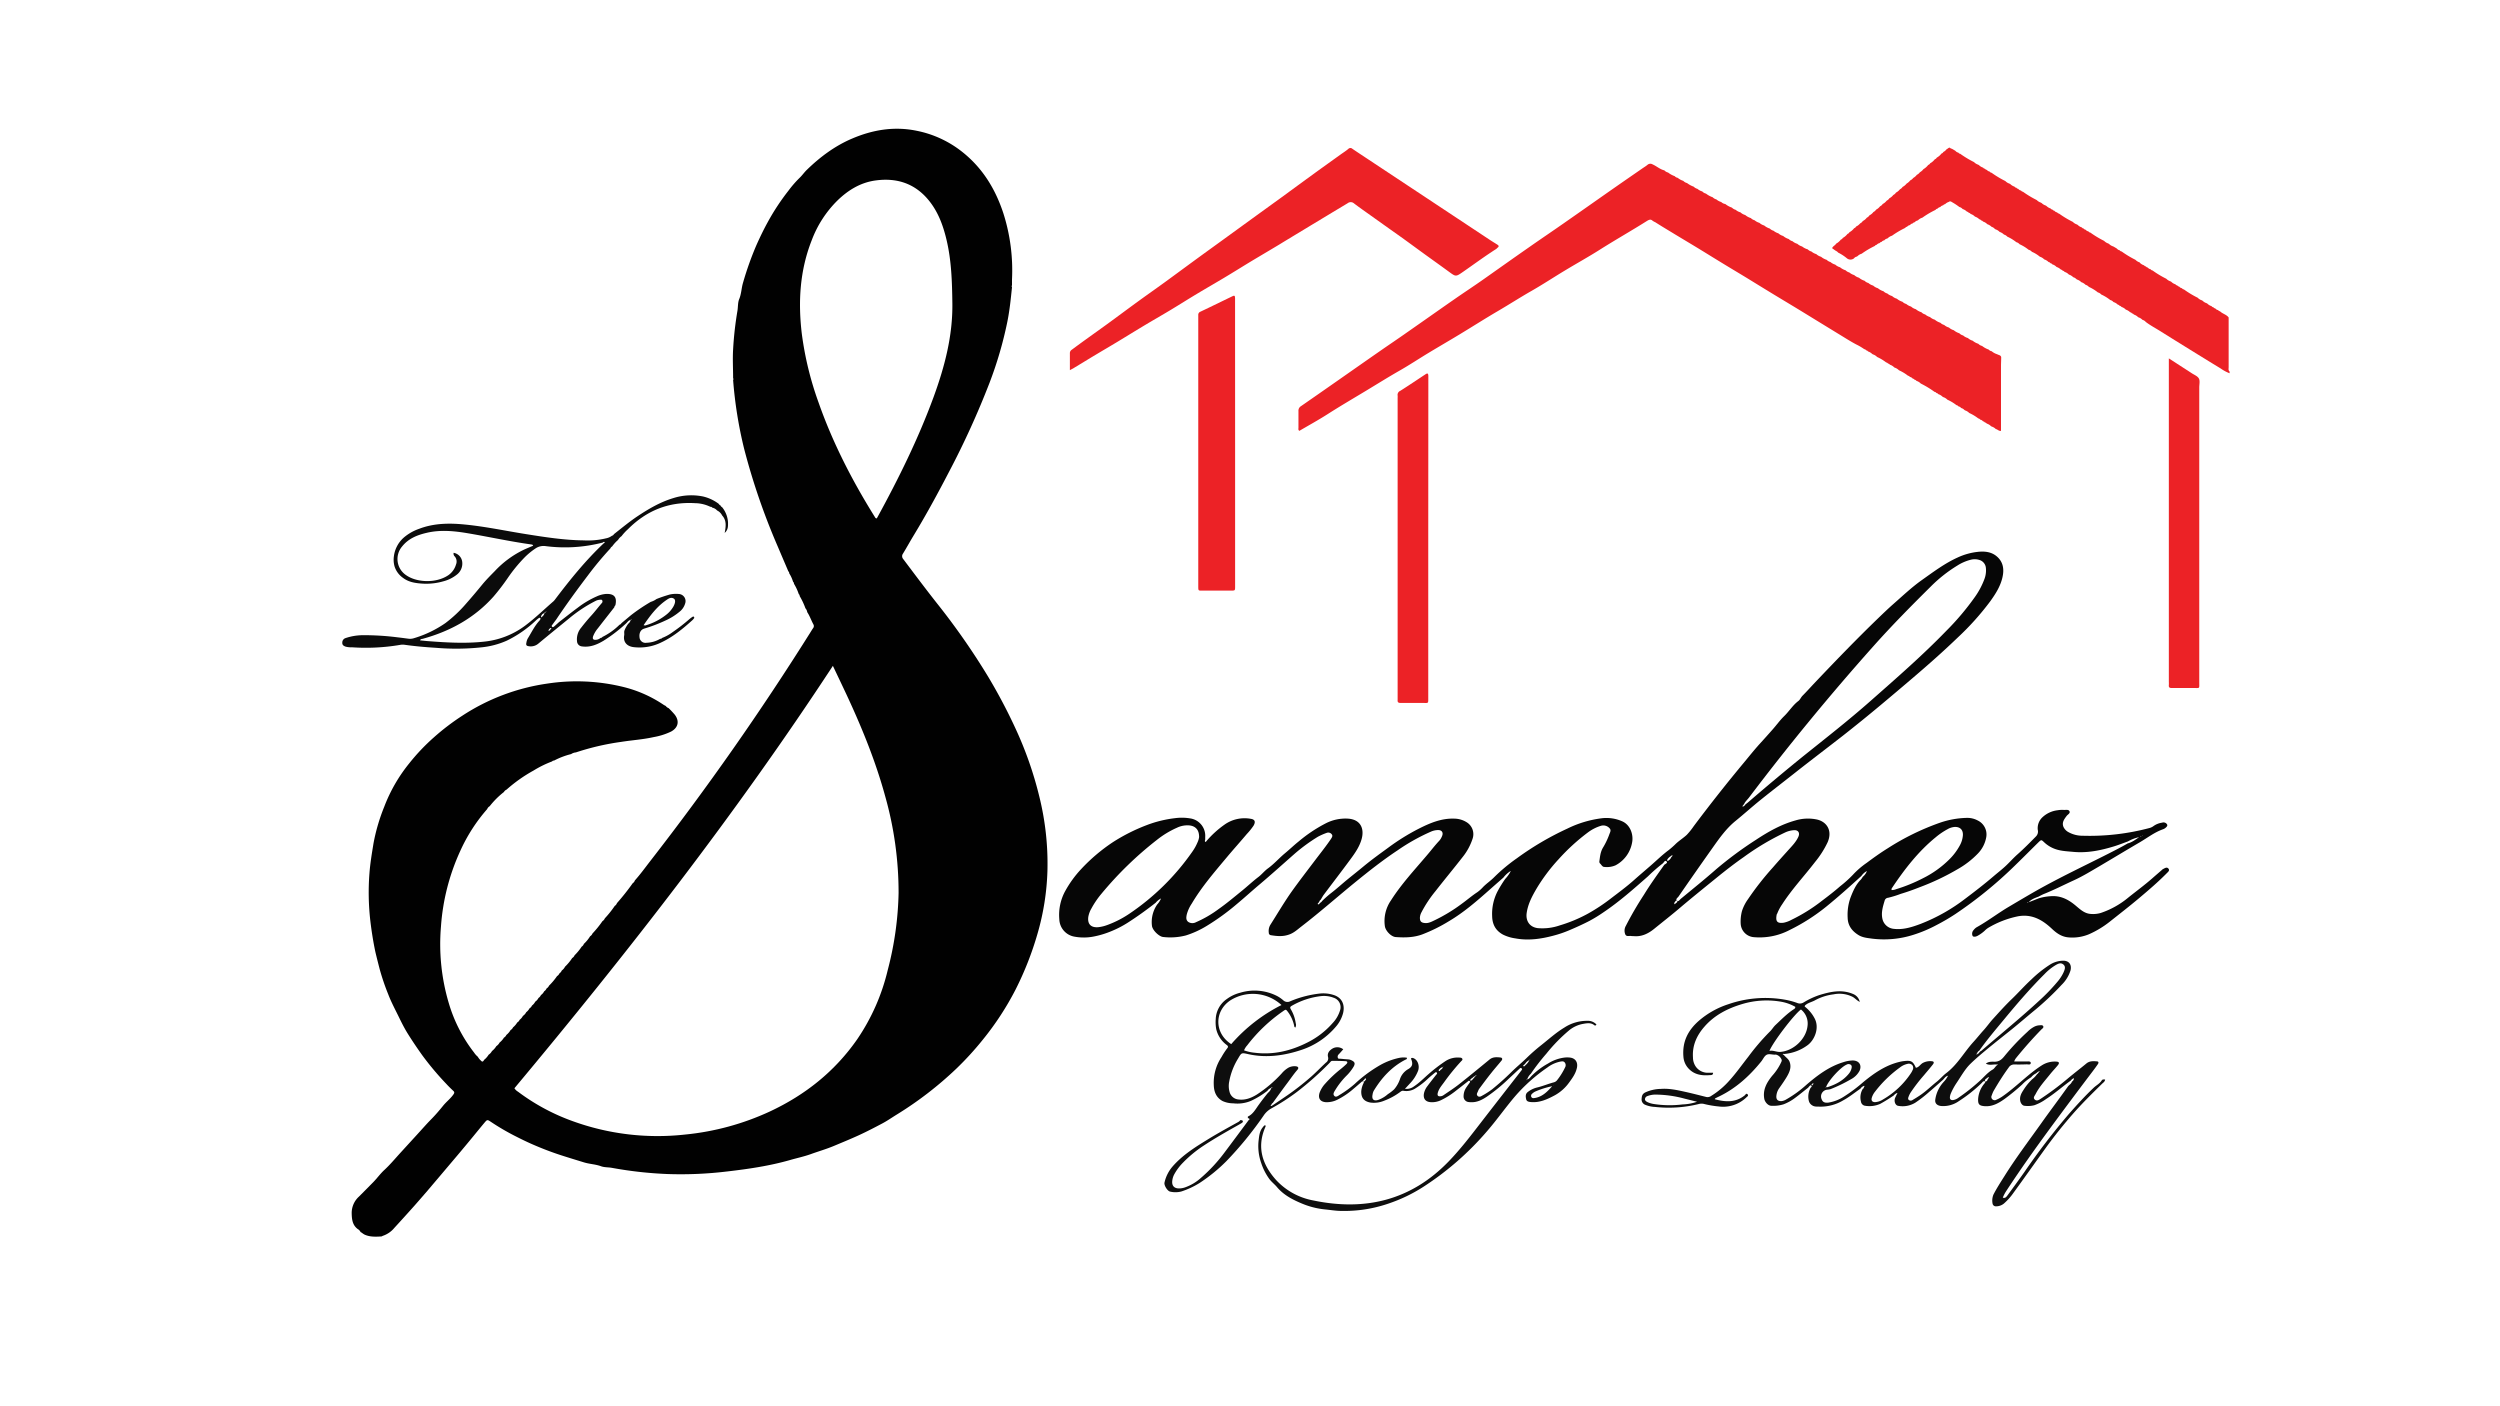 <svg id="Layer_1" data-name="Layer 1" xmlns="http://www.w3.org/2000/svg" viewBox="0 0 1152 648"><defs><style>.cls-1{fill:#010101;}.cls-2{fill:#060606;}.cls-3{fill:#0e0e0e;}.cls-4{fill:#0b0b0b;}.cls-5{fill:#ec2226;}</style></defs><title>Sanchez Logo</title><path class="cls-1" d="M224.49,372.83a77.8,77.8,0,0,0-12.44,19.37,100,100,0,0,0-8.86,34.87,95.24,95.24,0,0,0,3.67,35.37A68.58,68.58,0,0,0,218.44,485a9.07,9.07,0,0,0,1.72,1.94,7.52,7.52,0,0,0,1.49,1.83c.68.77,1.09.29,1.42-.38a9.1,9.1,0,0,0,2.09-2.37,4.71,4.71,0,0,0,1.54-1.69,8.46,8.46,0,0,0,2-2.25,4.63,4.63,0,0,0,1.52-1.68,8.3,8.3,0,0,0,2-2.26,2.6,2.6,0,0,0,1.11-1.23,8.1,8.1,0,0,0,1.95-2.26,2.67,2.67,0,0,0,1.12-1.23,8.58,8.58,0,0,0,1.94-2.26,2.62,2.62,0,0,0,1.11-1.24,5.25,5.25,0,0,0,1.52-1.79,4.64,4.64,0,0,0,1.52-1.71,5.43,5.43,0,0,0,1.53-1.8,2.65,2.65,0,0,0,1.11-1.25,5.25,5.25,0,0,0,1.51-1.8,4.45,4.45,0,0,0,1.49-1.7,3.12,3.12,0,0,0,1.14-1.35,4.5,4.5,0,0,0,1.47-1.71,3,3,0,0,0,1.14-1.36,2.65,2.65,0,0,0,1.11-1.25,29.51,29.51,0,0,0,3.7-4.41,2.7,2.7,0,0,0,1.1-1.26,3.09,3.09,0,0,0,1.09-1.34,4.57,4.57,0,0,0,1.48-1.73,22.22,22.22,0,0,0,3.31-4,2.56,2.56,0,0,0,1.09-1.25,24.19,24.19,0,0,0,3.28-4,2.35,2.35,0,0,0,1-1.26,16.54,16.54,0,0,0,2.89-3.52,2.57,2.57,0,0,0,1.08-1.27,46.7,46.7,0,0,0,4.61-5.7,2.65,2.65,0,0,0,1.08-1.28,47.63,47.63,0,0,0,4.58-5.74,2.39,2.39,0,0,0,1-1.26,110.51,110.51,0,0,0,7.27-9.18,2.52,2.52,0,0,0,1-1.3c2.47-2.76,4.65-5.76,6.91-8.69A1284.62,1284.62,0,0,0,373.37,291.5c.43-.67.83-1.37,1.28-2a1.57,1.57,0,0,0,.15-1.81c-1-1.84-1.66-3.86-2.83-5.62a3.3,3.3,0,0,0-.82-1.76,32.52,32.52,0,0,0-2.67-5.66,1,1,0,0,0-.41-.89,22.58,22.58,0,0,0-2.22-4.78,1,1,0,0,0-.4-.89,15.79,15.79,0,0,0-1.79-3.92,1,1,0,0,0-.39-.89c-1.59-3.73-3.19-7.46-4.77-11.19a306.27,306.27,0,0,1-15.63-45.41,194.8,194.8,0,0,1-5.05-31.56.75.75,0,0,0,0-.87c0-4.43-.27-8.86,0-13.3a158,158,0,0,1,2-17.76c.3-1.8.13-3.78.82-5.41,1-2.43,1-5,1.74-7.46a146,146,0,0,1,6.08-17.14c1.65-3.71,3.41-7.38,5.41-11a104.43,104.43,0,0,1,9.43-14.29,49.83,49.83,0,0,1,5.06-5.84c1.24-1.15,2.23-2.64,3.49-3.84,6.19-6,13-11.06,20.94-14.41,9.41-4,19.22-5.64,29.41-3.58a49.22,49.22,0,0,1,21.49,10c9.17,7.36,15,16.94,18.64,28a86.57,86.57,0,0,1,4,30.62c0,.87,0,1.74,0,2.62a.75.75,0,0,0,0,.87c-.55,5.35-1.08,10.7-2.16,16A178.86,178.86,0,0,1,456,176.34a388.76,388.76,0,0,1-18.59,40.89c-5.19,10-10.56,19.89-16.41,29.53-1.67,2.75-3.22,5.59-4.9,8.34a2,2,0,0,0,.12,2.53c5.16,6.86,10.3,13.74,15.62,20.48a323,323,0,0,1,23.57,33.83A252.3,252.3,0,0,1,468,335.81a169.6,169.6,0,0,1,10.84,30.93,128.4,128.4,0,0,1,3.83,34.09,115.85,115.85,0,0,1-4.56,29.33,146.84,146.84,0,0,1-10.08,25.72A132.44,132.44,0,0,1,453,478.94a140.44,140.44,0,0,1-12.31,13.49,164.61,164.61,0,0,1-27.4,21.12c-2.22,1.36-4.4,2.9-6.67,4.1-3.56,1.89-7.15,3.76-10.83,5.45s-7.61,3.3-11.43,4.9c-3.51,1.48-7.15,2.52-10.72,3.81-3.11,1.12-6.35,1.8-9.51,2.71-9.55,2.74-19.31,4.16-29.15,5.3A176.89,176.89,0,0,1,307.74,541,181.35,181.35,0,0,1,282,538.15c-1.66-.31-3.46-.17-5-.73-2.58-.95-5.33-1-7.92-1.8-3.66-1.13-7.33-2.23-11-3.43-4.34-1.42-8.59-3.07-12.77-4.9-2.8-1.22-5.52-2.57-8.23-3.95A109.74,109.74,0,0,1,226.28,517c-1.71-1.13-1.74-1.18-3.06.38-2.32,2.76-4.58,5.58-6.89,8.36q-4,4.85-8.09,9.65-5.67,6.72-11.36,13.41c-2,2.32-4,4.63-6,6.89q-4.57,5.12-9.21,10.17a11.6,11.6,0,0,1-5.24,3.6c-.24.07-.44.29-.75.3-2.64.15-5.27.27-7.76-.89a8.12,8.12,0,0,1-1.21-.83l-.55-.3a3.1,3.1,0,0,0-1.31-1.39c-2.49-1.86-2.73-4.54-2.79-7.31a10.19,10.19,0,0,1,3.34-7.64q3.3-3.3,6.58-6.64c1.76-1.8,3.25-3.9,5.11-5.62,2.55-2.35,4.77-5,7.1-7.57l8-8.75c2.09-2.27,4.12-4.61,6.28-6.83,2-2,3.93-4.24,5.74-6.49,1.45-1.79,3.32-3.2,4.67-5.09.53-.74.66-1.15-.05-1.79-1.07-1-2.11-2-3.09-3.08a133.85,133.85,0,0,1-11.12-13.22c-2.44-3.42-4.79-6.89-7-10.46-1.28-2.11-2.41-4.32-3.5-6.55-1.8-3.72-3.78-7.35-5.25-11.2a106,106,0,0,1-3.91-11.51c-.69-2.66-1.37-5.31-2-8-1-4.73-1.74-9.49-2.31-14.27a114.7,114.7,0,0,1-.4-22c.35-4.65,1.14-9.23,1.88-13.83a87.24,87.24,0,0,1,4.92-16.73,72.94,72.94,0,0,1,11.51-20,94.1,94.1,0,0,1,11.51-12.11A107,107,0,0,1,213,329.82,96.35,96.35,0,0,1,252.19,315a89.76,89.76,0,0,1,35.64,1.7,57.8,57.8,0,0,1,18,8.1c.3.2.63.34.95.51a2.8,2.8,0,0,0,1.32,1,39.76,39.76,0,0,1,2.82,3c2.29,3,1.61,6-1.69,7.8a30.52,30.52,0,0,1-8.06,2.55c-4.9,1.11-9.92,1.4-14.86,2.19a117.61,117.61,0,0,0-20.94,4.86,4.65,4.65,0,0,0-2.19.77,35.34,35.34,0,0,0-7.88,3,1,1,0,0,0-.89.38,49.5,49.5,0,0,0-8.58,4.22,68.11,68.11,0,0,0-12.41,8.78,2.61,2.61,0,0,0-1.22,1.1,38,38,0,0,0-6.56,6.55A2.62,2.62,0,0,0,224.49,372.83Zm159.3-66C339,375.15,289.11,439.14,237.05,501.46a4.62,4.62,0,0,0,1.63,1.58,95.66,95.66,0,0,0,25,13.51,114.74,114.74,0,0,0,51.92,6.26,120.94,120.94,0,0,0,39.14-10.63c16.33-7.64,30-18.49,40.35-33.41A95.88,95.88,0,0,0,409.07,447a150.93,150.93,0,0,0,5-35.54,163.08,163.08,0,0,0-6.18-44.56c-4.26-15.6-10.29-30.54-17.06-45.2C388.6,316.87,386.27,312.05,383.79,306.81Zm20.15-67.92a2.77,2.77,0,0,0,.28-.37c9.85-18,18.92-36.34,26-55.64,5.08-13.93,8.82-28.11,8.63-43.13-.13-9.92-.41-19.78-2.74-29.47-1.57-6.56-3.88-12.81-8.23-18.09-6.48-7.87-15-10.44-24.8-9-6.7,1-12.24,4.42-17.06,9.06a50.8,50.8,0,0,0-11.93,18.32c-5.55,14-6.39,28.55-4.6,43.34a149.66,149.66,0,0,0,7.68,31.48c6.55,18.68,15.56,36.14,26,52.88C403.31,238.52,403.4,238.82,403.94,238.89Z"/><path class="cls-2" d="M980.54,387.73c-2.11.76-4.19,1.59-6.33,2.25-6.14,1.89-12.39,3.18-18.86,2.56-3.15-.3-6.34-.37-9.34-1.72a14.3,14.3,0,0,1-4-2.64c-1.37-1.3-1.37-1.32-2.74,0-3.67,3.62-7.31,7.29-11,10.87A192.48,192.48,0,0,1,901,421.21a92,92,0,0,1-8.43,4.94,62.2,62.2,0,0,1-10.72,4.56,44.43,44.43,0,0,1-19.25,1.81c-2.1-.29-4.24-.47-6.1-1.58-3-1.83-5-4.31-5.1-8.06a23.61,23.61,0,0,1,1.31-9.25c1.16-3,2.44-6,4.79-8.33a8.21,8.21,0,0,0,.86-1.26,6.13,6.13,0,0,0,1.91-2.66,6.87,6.87,0,0,0-2.52,2.23c-5.28,4.86-10.63,9.63-16.2,14.16a89.07,89.07,0,0,1-16.87,10.77,29.84,29.84,0,0,1-16.79,3.28,6.56,6.56,0,0,1-5.77-6,18.78,18.78,0,0,1,.58-6,19.53,19.53,0,0,1,2.77-5.46,134.13,134.13,0,0,1,11.44-14.6c2.26-2.62,4.59-5.19,6.9-7.76,1.78-2,3.76-3.91,4.89-6.45.77-1.73-.05-3.13-2-3a11.22,11.22,0,0,0-4,1,116.6,116.6,0,0,0-19.1,11.33c-4.31,3-8.48,6.24-12.56,9.56-5.55,4.51-11.13,9-16.58,13.61-4,3.42-8.17,6.67-12.27,10-2.77,2.23-5.8,3.69-9.47,3.31-.36,0-.73,0-1.09-.05-.94-.15-2.17.43-2.71-.77a4.46,4.46,0,0,1,.26-3.89,157,157,0,0,1,8.33-14.32c2.91-4.78,6.19-9.28,9.4-13.84.56-.39,1.65-.87,1.09-1.5-.76-.86-1.22.35-1.73.82a80,80,0,0,0-6.88,6c-6.62,5.83-13.22,11.68-20.56,16.61a64.93,64.93,0,0,1-6.38,3.91c-3,1.56-6.19,3-9.35,4.34a52.33,52.33,0,0,1-7.36,2.5c-5.68,1.51-11.51,2.35-17.43,1.24a18.59,18.59,0,0,1-5.73-1.74c-3.52-1.91-4.94-4.87-5-8.58a22.54,22.54,0,0,1,2.64-11.63,57.66,57.66,0,0,1,3.36-5.42,15.48,15.48,0,0,0,2.62-3.73,12.1,12.1,0,0,0-3.42,3.07c-2.07,1.82-4.14,3.63-6.2,5.46-6,5.32-12,10.57-19,14.7a74.49,74.49,0,0,1-12.11,6c-4,1.5-8.15,1.56-12.32,1.26-2.11-.15-4.68-2.85-5-5a16.75,16.75,0,0,1,2.82-11.92c4.75-7.46,10.73-13.9,16.41-20.59,2-2.3,3.78-4.71,5.86-6.9a7,7,0,0,0,1.21-2c.74-1.58.09-2.84-1.62-2.9a8.47,8.47,0,0,0-3.57.78A91.51,91.51,0,0,0,644,391.84c-6.86,4.55-13.31,9.64-19.68,14.83-8.23,6.72-16.2,13.76-24.62,20.24-1.81,1.39-3.48,3-5.76,3.75-2.8,1-5.5.73-8.28.29a1.11,1.11,0,0,1-1-1.16,5.52,5.52,0,0,1,.66-3.53c3.47-5.46,6.72-11.05,10.52-16.31,3.49-4.83,7.13-9.53,10.71-14.28,2.29-3,4.68-6,6.78-9.13.5-.75.89-1.44.33-2.1a2,2,0,0,0-2.31-.66,29.37,29.37,0,0,0-4.16,1.85,81,81,0,0,0-10.63,7.79c-5.39,4.74-10.71,9.55-16.2,14.18-3.49,2.93-6.83,6-10.37,8.94A107.68,107.68,0,0,1,556,426.69a42.91,42.91,0,0,1-9.52,4.35,28.41,28.41,0,0,1-10.53.72c-1.83-.17-5-3.16-5.14-5.28a14.22,14.22,0,0,1,2.42-9.69A9.34,9.34,0,0,0,535,414a7.88,7.88,0,0,0-2.48,2c-4.19,3.29-8.51,6.4-13,9.27a46.94,46.94,0,0,1-7.18,3.72,41.62,41.62,0,0,1-8.24,2.54,23.5,23.5,0,0,1-8.88.1,8.4,8.4,0,0,1-7.09-8.07,22.87,22.87,0,0,1,2.82-13.14,50.44,50.44,0,0,1,7.19-9.88,81.34,81.34,0,0,1,14.61-12.42,83.85,83.85,0,0,1,15.41-7.81A54.16,54.16,0,0,1,541.56,377a23,23,0,0,1,6.73.1,8.1,8.1,0,0,1,7.07,8.64c0,.37,0,.73,0,1.09s-.34.66,0,1,.37,0,.49-.15a45.07,45.07,0,0,1,8.37-7.66,15.94,15.94,0,0,1,12.14-2.71c1.94.29,2.29,1.4,1.28,3.15a29.85,29.85,0,0,1-3.12,3.87c-3,3.57-6.1,7-9.08,10.56-5.77,6.91-11.69,13.72-16.3,21.52a16.45,16.45,0,0,0-2.3,5.08c-.25,1.26-.41,2.51.77,3.37a3.5,3.5,0,0,0,3.55.07,52.92,52.92,0,0,0,10.47-6.1c3.7-2.6,7.14-5.52,10.65-8.36,2.6-2.11,5-4.39,7.7-6.44,1.49-1.15,2.72-2.74,4.28-3.87,2.87-2.07,5.16-4.76,7.88-7,2.11-1.75,4.13-3.7,6.29-5.42A67,67,0,0,1,611,379.35a19.91,19.91,0,0,1,10.08-2.13c6,.38,7.57,4.68,6.43,9.15-.94,3.63-3.06,6.65-5.23,9.6-4,5.44-8.14,10.81-12.2,16.22-.56.75-1,1.59-1.48,2.39a1.7,1.7,0,0,0-.68.94l-.43.58c-.2.19-.5.44-.08.59s.58-.22.73-.54a.16.16,0,0,0,.19-.15,2,2,0,0,0,.88-.79,48.41,48.41,0,0,1,4.16-3.68c2.61-2,5-4.21,7.52-6.27s5-4,7.4-6c3.73-3.09,7.67-5.92,11.59-8.78a99.7,99.7,0,0,1,13.68-8.51c5.22-2.65,10.63-5,16.74-4.74a10.91,10.91,0,0,1,5.5,1.64,6.44,6.44,0,0,1,2.8,7.51,26.89,26.89,0,0,1-4.69,8.64c-4.08,5.24-8.33,10.35-12.42,15.59a56.42,56.42,0,0,0-6.44,9.71,5.88,5.88,0,0,0-.75,2.46c-.05,1.78.59,2.43,2.42,2.57,1.66.12,3.06-.69,4.41-1.32a75.53,75.53,0,0,0,12.57-7.66c2.39-1.72,4.61-3.66,7.09-5.27a17.4,17.4,0,0,0,2.66-2.41c1.62-1.64,3.54-2.9,5.15-4.56a80.4,80.4,0,0,1,10.44-8.68,135.19,135.19,0,0,1,23.16-13.61,50,50,0,0,1,16-4.8,18,18,0,0,1,9.31,1.42c3.8,1.67,5.34,6.29,4.52,10a14.75,14.75,0,0,1-7.55,10.26,10,10,0,0,1-5.23.76c-.84,0-1.26-.89-1.81-1.46a1.2,1.2,0,0,1-.45-1.13c.3-2.16.46-4.25,1.66-6.29a33.88,33.88,0,0,0,2.88-6c.36-1.06,1.05-2,.16-2.93a3.84,3.84,0,0,0-3.91-1.16,19.48,19.48,0,0,0-5.89,2.94A93.53,93.53,0,0,0,718.15,396a81.87,81.87,0,0,0-10,13.29c-2.11,3.58-4.07,7.23-4.66,11.45-.5,3.63,1.36,6.45,5.06,6.94a24.58,24.58,0,0,0,10.29-1.29,65.61,65.61,0,0,0,13-5.45A83.22,83.22,0,0,0,742.31,414c3.59-2.75,7.25-5.43,10.61-8.43,2.46-2.2,5-4.34,7.47-6.49,2.86-2.46,5.54-5.14,8.6-7.39a42.35,42.35,0,0,0,3.36-3c1.57-1.44,3.4-2.58,4.92-4a31.64,31.64,0,0,0,3.21-4q11-14.69,22.76-28.85c2.59-3.1,5.1-6.29,7.82-9.27,1.94-2.12,3.86-4.27,5.75-6.41s3.43-4.32,5.39-6.22c2.27-2.21,3.94-5,6.5-6.93.78-.59,1.16-1.63,1.86-2.37,2-2,3.86-4.1,5.8-6.14,9.49-10,19.08-19.94,29-29.52,2.34-2.25,4.68-4.51,7.12-6.66,4.27-3.74,8.4-7.67,13-10.94,5.3-3.75,10.5-7.68,16.45-10.41a29.68,29.68,0,0,1,10.11-2.74c2.79-.21,5.54.14,7.81,1.94,3.3,2.63,3.75,6.18,2.85,10-.95,4.07-3.16,7.52-5.55,10.85a124.26,124.26,0,0,1-15.1,16.83c-6.53,6.29-13.33,12.29-20.23,18.19q-7.59,6.49-15.25,12.89-8.57,7.16-17.33,14.05c-7.34,5.72-14.76,11.34-22.07,17.1-5.33,4.21-10.71,8.34-16,12.6-3.89,3.14-7.6,6.49-11.48,9.64-4.2,3.43-7.29,7.78-10.37,12.13q-8,11.29-15.86,22.68c-.39.55-1.54,1.21-.66,1.95.65.53,1.23-.51,1.75-.94,5.33-4.4,10.72-8.73,15.91-13.29A170.65,170.65,0,0,1,809.13,387c5.67-3.75,11.58-7.1,18.21-8.94a19.89,19.89,0,0,1,9.88-.43c4.53,1,7.31,5.11,4.93,10.52a43.58,43.58,0,0,1-5.79,9.08c-5,6.51-10.67,12.53-15.14,19.48a20.3,20.3,0,0,0-2.23,4.16c-.07.2-.25.37-.29.57-.53,2.82-.08,4.24,3.31,3.73a13,13,0,0,0,3.51-1.32A78.31,78.31,0,0,0,839.67,415c2.82-2.12,5.63-4.29,8.26-6.6a54.62,54.62,0,0,0,5.9-5.31,37.39,37.39,0,0,1,6.3-5.45c3.17-2.36,6.38-4.67,9.74-6.75a115.23,115.23,0,0,1,24.2-11.83,40.82,40.82,0,0,1,12.27-2.18,10.08,10.08,0,0,1,5,1.2,7.14,7.14,0,0,1,3.92,7.71,14.37,14.37,0,0,1-3.91,7.58,40.74,40.74,0,0,1-9.39,7.22,111.28,111.28,0,0,1-17.37,8.24c-2.87,1.14-5.77,2.18-8.72,3.06a45.53,45.53,0,0,1-5.82,1.8,1.77,1.77,0,0,0-1.57,1.21c-.82,2.78-1.72,5.52-1.06,8.51a5.89,5.89,0,0,0,4.82,4.55c4.55.65,8.78-.72,12.9-2.28a83.27,83.27,0,0,0,20.54-11.63c4.4-3.31,8.75-6.67,12.94-10.26,1.73-1.48,3.57-2.9,5.24-4.43,2-1.81,3.75-3.85,5.75-5.63,3-2.65,5.78-5.47,8.57-8.31a3.17,3.17,0,0,0,.82-3.05,6.9,6.9,0,0,1,2.2-5.81,12.29,12.29,0,0,1,7-3.2,12.11,12.11,0,0,1,2.82-.15c.91.06,2.17-.31,2.61.63s-.84,1.48-1.36,2.19c-1.12,1.51-2.27,3-1.4,5.06a5.27,5.27,0,0,0,2.37,2.41,13.3,13.3,0,0,0,6.45,1.61,107.33,107.33,0,0,0,30.64-3.52,5.32,5.32,0,0,0,1.93-.88,8.86,8.86,0,0,1,4-1.62,2,2,0,0,1,1.86.27c.59.51.82,1,.24,1.63a3.88,3.88,0,0,1-1.59,1.12c-3.92,1.36-7.18,3.92-10.72,6-6.2,3.61-12.34,7.34-18.54,11-3.92,2.28-7.79,4.68-11.92,6.56-4.66,2.13-9.22,4.48-14,6.37a23.27,23.27,0,0,0-2.11,1.08c-1.71.67-3.49,1.2-4.71,2.72-.21,0-.55-.29-.59.21l.55-.25,4.77-1.87a24.24,24.24,0,0,1,6.87-1c4.13.09,7.4,2.05,10.42,4.65,2,1.68,3.9,3.42,6.72,3.57a12.51,12.51,0,0,0,4.45-.44,39.25,39.25,0,0,0,12.78-7.13c3.64-2.92,7.42-5.68,10.93-8.76,1.5-1.32,3-2.61,4.54-3.95a2,2,0,0,1,.48-.38c.82-.42,1.78-1.12,2.52-.24s-.19,1.55-.79,2.16c-4,4.05-8.27,7.7-12.6,11.35s-9,7.28-13.5,10.84a44,44,0,0,1-9.74,5.91,19.92,19.92,0,0,1-9,1.47c-3.37-.17-5.77-1.82-8.13-4.06-4.47-4.2-9.49-7-16.07-5.58a44.16,44.16,0,0,0-13.18,5.19,9.16,9.16,0,0,0-1.68,1.37,16.54,16.54,0,0,1-3,2.18c-1.1.68-2.29.75-2.57.13a2.47,2.47,0,0,1,.48-2.63,5.24,5.24,0,0,1,1.43-1.31c5.18-2.88,9.87-6.53,15-9.54,4.07-2.4,8.14-4.83,12.25-7.17,10.88-6.17,22.2-11.48,33.34-17.13,3-1.53,6.08-3.09,9-4.79,2-.49,3.58-1.75,5.25-2.87A17.77,17.77,0,0,0,980.54,387.73Zm-210,6.56.27-.23c-.09,0-.21-.06-.28,0s-.1.19.05.3c-.33-.37-.48,0-.68.16a4.91,4.91,0,0,0-1.59,1.52c-.24.59-.06.77.53.52a3.8,3.8,0,0,0,1.36-1.73A.42.42,0,0,0,770.55,394.29Zm217-9.67.12,0-.06.08c0,.13-.52,0-.17.33Zm-184-13.17c.27-.2.6-.33.68-.71.46-.36.92-.7,1.36-1.08Q818.14,358.82,831,348.4c10.39-8.32,20.87-16.51,30.86-25.33,11.89-10.49,23.86-20.89,34.91-32.29A120.33,120.33,0,0,0,910,275.14a35.74,35.74,0,0,0,4.4-8.25,11.26,11.26,0,0,0,.7-5.14A4.19,4.19,0,0,0,912,258a7.1,7.1,0,0,0-3.66-.12,21,21,0,0,0-6.38,2.72,65.32,65.32,0,0,0-12.3,9.72c-8.94,8.85-17.79,17.81-26.17,27.2q-30.22,33.87-57.62,70.09c-.78,1-1.83,1.86-2.27,3.13-.29,0-.35.18-.34.42-.22.08-.41.24-.25.45S803.39,371.56,803.54,371.45Zm-251,14.08c0-3-1.53-4.78-4.27-5.16a11,11,0,0,0-5.93,1.05,42.25,42.25,0,0,0-9.3,5.65,164.05,164.05,0,0,0-25.46,24.73,40.26,40.26,0,0,0-4.66,6.84,11.61,11.61,0,0,0-1.43,3.86c-.45,3.28,1.2,5,4.47,4.76a16.85,16.85,0,0,0,4.24-1,46.57,46.57,0,0,0,10.07-5.12,110.78,110.78,0,0,0,29.09-28.59,22.56,22.56,0,0,0,2.45-4.37A8.53,8.53,0,0,0,552.58,385.53Zm319.09,24.6a4.84,4.84,0,0,0,2.11-.39,73.6,73.6,0,0,0,12.27-5,46.5,46.5,0,0,0,12.35-8.84,27.33,27.33,0,0,0,4.69-6.26,11.43,11.43,0,0,0,1.45-4.75c.13-2.46-1.23-3.87-3.66-3.84a7.63,7.63,0,0,0-3.32,1,32.06,32.06,0,0,0-5.58,3.79c-8.09,6.6-14.37,14.76-20.13,23.37A1,1,0,0,0,871.67,410.13ZM771.58,416.7a9.9,9.9,0,0,0,.94-.71c.24-.22.63-.47.28-.85s-.66,0-.83.25S771.35,416,771.58,416.7Zm214.85-31.46s-.09.11-.08.13.12.16.14.15c.19-.08.22-.19.09-.28S986.48,385.24,986.43,385.24Z"/><path class="cls-3" d="M954.27,497.89c-3.85,2.77-7.4,5.95-11.4,8.52a21.21,21.21,0,0,1-5.45,2.88,12.07,12.07,0,0,1-4.51.26c-1.06-.08-1.83-1.28-2-2.35-.33-1.93.56-3.5,1.51-4.93a25.68,25.68,0,0,1,4.06-5,9.87,9.87,0,0,0,2.19-2.28c.23-.16.49-.3.52-.63.25-.07.41-.21.37-.49.19,0,.33-.1.29-.32a.25.25,0,0,0-.18,0c-.2.09-.23.23-.08.4-.26-.36-.46-.06-.67.07l-.78.63a6.39,6.39,0,0,0-2.19,1.77,20.28,20.28,0,0,0-4.18,3.36,94.62,94.62,0,0,1-8,6.57c-2.81,2-5.75,3.7-9.43,3.36-2.25-.21-2.88-.84-2.83-3.12a12.21,12.21,0,0,1,2.94-7.33c.25-.31.43-.55.33-.94.94.09,1-.71,1.3-1.27a.47.47,0,0,0,.33-.54l.22-.24h-.25l.06.28c-.29-.38-.47,0-.67.12-.5.43-1.3.66-1.1,1.58-.82-.23-1.15.45-1.59.88a67,67,0,0,1-10.47,8.29,12.5,12.5,0,0,1-8.11,2.23c-1.87-.19-3-1.23-2.72-3a15.1,15.1,0,0,1,3.93-8.17,11.07,11.07,0,0,0,1.95-2.83,1,1,0,0,0,.16-.12s0-.08,0-.12l-.13.28c-1.1.19-1.64,1.09-2.31,1.83-2.11,1.86-4.19,3.76-6.34,5.56a57.08,57.08,0,0,1-6.41,5,11.17,11.17,0,0,1-8,1.48c-1.31-.24-2-2.18-1.33-3.73.33-.69.67-1.38,1.07-2.22a3.17,3.17,0,0,0-1.69,1.15,72.75,72.75,0,0,1-6.26,3.89,12.15,12.15,0,0,1-7.29.83,2.26,2.26,0,0,1-1.6-1.86,7.6,7.6,0,0,1,.86-5.89c.35-.11.43-.42.51-.73s.43-.39.14-.64c-.06-.06-.34.12-.51.2a2.81,2.81,0,0,0-1.21,1.08c-2.66,1.81-5.12,3.86-8,5.42a20.15,20.15,0,0,1-10.94,2.88c-1.11-.06-2.24.13-3.29-.57a3.41,3.41,0,0,1-1.6-2.16,8.26,8.26,0,0,1,.82-5.92c.3-.29.74-.6.36-1s-.65,0-.9.25a5.81,5.81,0,0,0-.56.65c-2,1.56-3.93,3.16-5.95,4.66a21.58,21.58,0,0,1-5.35,3,15.75,15.75,0,0,1-5.7.69c-1.45,0-2.95-1.69-3.23-3.21-.75-4.19,1.11-7.45,3.59-10.55a24.8,24.8,0,0,0,3.88-5.64c.32-.75.87-1.39.38-2.15a3.8,3.8,0,0,0-2.35-2,2.86,2.86,0,0,0-.65,0c-1.3,0-2.8-.53-3.85.11s-1.57,2-2.38,3c-5.51,6.83-11.89,12.61-19.92,16.38-.45.21-.9.45-1.34.68,0,0-.07.12-.21.36,4.89,1.31,9.55,1.64,13.8-1.74.37-.29.74-1.19,1.34-.53s-.16,1.06-.56,1.44A15.45,15.45,0,0,1,792,509.86a45.86,45.86,0,0,1-7-1.21,5.21,5.21,0,0,0-2.38.13,57.64,57.64,0,0,1-20.1,1.28,12.89,12.89,0,0,1-4.3-.93,2.63,2.63,0,0,1-1.77-2.68c.09-1.24.19-2.24,1.57-3a17.78,17.78,0,0,1,7.22-1.68c3.89-.31,7.67.55,11.44,1.38,3.2.71,6.38,1.54,9.57,2.34a2.84,2.84,0,0,0,2.35-.55,37,37,0,0,0,8.28-7c3.14-3.46,5.84-7.32,8.74-11a104.62,104.62,0,0,1,9.85-11.51c1-.91,1.67-2.16,2.67-3.1,2.76-2.58,5.39-5.31,8.59-7.38a1.07,1.07,0,0,0,.55-1,20.38,20.38,0,0,0-6.92-2.42,39.15,39.15,0,0,0-17.6,1.15c-6.65,2-12.68,5.05-17.33,10.38-3.52,4-5.68,8.65-5.31,14.17a7.53,7.53,0,0,0,1.3,4.27,6.74,6.74,0,0,0,5.6,2.83h2.36c.07,1.25-1.13,1.05-1.55,1.09-3.43.29-6.76-.12-9.37-2.66a8.84,8.84,0,0,1-2.74-5.82c-.58-6.92,2.07-12.19,7.25-16.68a39.14,39.14,0,0,1,13.5-7.53,51.85,51.85,0,0,1,25.88-2.1,33.16,33.16,0,0,1,5.81,1.54,3.17,3.17,0,0,0,2.85-.19,35.77,35.77,0,0,1,7.3-3.44c5.13-1.56,10.29-2.76,15.58-.51a5,5,0,0,1,3.09,3.66c-1.47-.77-2.22-1.76-3.29-2.34a13.55,13.55,0,0,0-8.81-1.15,24,24,0,0,0-8.44,2.69c-1.32.77-2.9,1.07-4.16,2-.27.2-.63.37-.68.92a16.48,16.48,0,0,1,4.48,5.29c2.55,4.54,0,10.22-3.12,12.5a21,21,0,0,1-10.88,4.08c-.24-.06-.51-.2-.61.16a3.38,3.38,0,0,0,.51.25c.81,1.09,2.11,1.78,2.64,3.12,1,2.58,0,4.81-1.24,6.94-1.1,1.85-2.34,3.62-3.58,5.38a7.21,7.21,0,0,0-1.24,3.39c-.19,1.75.69,2.6,2.45,2.46a5.1,5.1,0,0,0,2-.71,52.91,52.91,0,0,0,9.32-6.74c5.13-4.43,10.49-8.47,17.11-10.49a14.43,14.43,0,0,1,4.27-.77c2.94,0,4.36,2.14,3.15,4.79a9.44,9.44,0,0,1-4,3.89,67.53,67.53,0,0,1-9.34,4.52,8.29,8.29,0,0,1-1.67.27,3.14,3.14,0,0,0-2.41,4.46c.47,1.25,1.41,1.7,3.16,1.47a18.54,18.54,0,0,0,6.9-2.64,71.83,71.83,0,0,0,9.07-6.78c5-4.11,10.22-7.76,16.64-9.31a15.77,15.77,0,0,1,2.12-.39c3.37-.4,4.16.06,5.51,3.09,1.43-.23,2.05-1.62,3.24-2.26A7.23,7.23,0,0,1,890,489c1.15.06,1.39.57.66,1.51-1.34,1.71-2.76,3.35-4.14,5a79,79,0,0,0-5.95,7.7,9.6,9.6,0,0,0-1.07,2.09c-.2.55-.45,1.15.13,1.6a1.44,1.44,0,0,0,1.65,0c1.25-.74,2.49-1.5,3.68-2.32,2.7-1.85,5-4.15,7.59-6.2,1.47-1.19,2.74-2.72,4.27-3.89,5.2-3.93,8.28-9.7,12.58-14.41,1.6-1.75,3.06-3.62,4.67-5.38,1.43-1.58,2.69-3.38,4.14-5,2.87-3.16,5.72-6.35,8.79-9.3s5.91-6.18,9.06-9.07a54.29,54.29,0,0,1,8.45-6.75,11.68,11.68,0,0,1,6.21-1.89c2.72,0,4,1.84,3.38,4.46a15.91,15.91,0,0,1-4.15,6.71,129.24,129.24,0,0,1-12,11.36c-3.67,3-7.29,6.16-11,9.15s-7.24,5.74-10.79,8.68c-2.79,2.31-5.59,4.63-8.18,7.15s-4.39,5.89-6.46,8.92a30.47,30.47,0,0,0-2.57,4.73,5.4,5.4,0,0,0-.43,1.68c-.09,1,.42,1.48,1.44,1.39a5.55,5.55,0,0,0,2.52-1.1,88.62,88.62,0,0,0,9.49-7.48c2.1-1.82,3.81-4.09,6.28-5.5.82-.47,1.24-1.51,2.07-2.06l.32-.16a.21.21,0,0,0-.34-.07c-1.68-.26-3.46.58-5.21-.44,1.26-1,2.73-.89,4-.87,2,0,3.2-.91,4.44-2.43a107.24,107.24,0,0,1,10.76-11.39,12.79,12.79,0,0,1,3-2.26,6.06,6.06,0,0,1,2.45-.7c.63,0,1.45-.25,1.78.43s-.48,1.11-.9,1.54c-4.1,4.22-8,8.63-11.68,13.18a6,6,0,0,0-.81,1.52c1.95,0,3.79,0,5.63,0,.77,0,2-.22,2,.68,0,1.06-1.25.6-2,.64-1.82.08-3.64.09-5.46.06a2.94,2.94,0,0,0-2.69,1.4c-2.56,3.49-4.84,7.15-7,10.86a16.18,16.18,0,0,0-.82,2,1.47,1.47,0,0,0,.29,1.79,1.53,1.53,0,0,0,1.83.21,16.72,16.72,0,0,0,2.57-1.38c2.21-1.51,4.28-3.19,6.33-4.91,3.94-3.3,7.71-6.81,12.08-9.58a11,11,0,0,1,6.67-1.71c1.28.06,1.53.62.72,1.64-1.14,1.4-2.41,2.71-3.55,4.12-2.39,3-5,5.8-6.73,9.22-.4.78-1.32,1.67-.38,2.51s1.88.21,2.77-.38a131.3,131.3,0,0,0,12.25-9.15c2.87-2.41,5.85-4.68,8.74-7.07,1.48-1.24,3.19-1.13,4.9-1,.88.07.79.74.43,1.27-.77,1.13-1.59,2.23-2.41,3.32q-10.24,13.51-20.28,27.17c-6.68,9.12-13.22,18.33-19.41,27.79a17.58,17.58,0,0,0-1.72,3.24c1.13.42,1.65-.37,2.14-1,2.63-3.58,5.25-7.16,7.81-10.79a315.37,315.37,0,0,1,20.59-26.87c3.65-4.12,7.34-8.2,11.37-12,1.2-1.13,2.75-1.87,3.66-3.33.38-.61,1-.47,1.59-.43-.12,1-.87,1.41-1.41,1.94-4.67,4.59-9.34,9.18-13.64,14.11s-8.61,10.3-12.53,15.75c-4.89,6.78-9.7,13.6-14.62,20.35a26.78,26.78,0,0,1-4,4.59,5.66,5.66,0,0,1-4.08,1.68,1.5,1.5,0,0,1-1.58-1.18,7.27,7.27,0,0,1,.38-4.21c1.49-2.9,3.25-5.63,5-8.4,5.28-8.44,11.28-16.38,17.05-24.48,4-5.66,8.23-11.21,12.24-16.88.59-.83,1.59-1.28,1.89-2.31a1.81,1.81,0,0,0,.91-1.58A2.76,2.76,0,0,0,954.27,497.89Zm-118.88,1.86c.14-.15.37-.33.17-.51s-.36,0-.43.24-.61.18-.32.51S835.24,500,835.39,499.75Zm75.83-14.13a1.08,1.08,0,0,0,.85-.68c.19-.18.37-.36.55-.55a1.76,1.76,0,0,0,.39-.19c8.9-7.71,18.06-15.12,26.7-23.13a87.13,87.13,0,0,0,8.18-8.46,19,19,0,0,0,3-4.55c.5-1.2,1.15-2.59-.09-3.62s-2.49-.33-3.65.34a24.36,24.36,0,0,0-5.06,4.11c-6.7,6.68-12.84,13.86-18.86,21.15-3.8,4.59-7.66,9.13-11.1,14l-.1.12a2,2,0,0,0-1,1.27c-.17.1-.4.25-.21.43S911.16,485.81,911.22,485.62Zm-81.34-20.45c-3.2,2.33-12.9,15.05-14.52,19.08,1.77-.38,3.28.6,5,.47,6.12-.46,11.95-6,12.55-12A8.24,8.24,0,0,0,829.88,465.17ZM864,507.87a7.53,7.53,0,0,0,3.67-1.23,38.7,38.7,0,0,0,13-12.29,7.89,7.89,0,0,0,.61-1.15,2.1,2.1,0,0,0-.14-2.44,2.26,2.26,0,0,0-2.23-.51,8.54,8.54,0,0,0-3.49,1.69A55.2,55.2,0,0,0,864.05,503a8.16,8.16,0,0,0-1.53,2.86C862.17,507.13,862.69,507.83,864,507.87Zm-82-.18c-2.22-.56-4-1-5.88-1.47A52.07,52.07,0,0,0,763,504.39a10.07,10.07,0,0,0-3.84.68A1.6,1.6,0,0,0,758,506.5c0,.67.53,1,1,1.28a10.44,10.44,0,0,0,2.9.92,47.94,47.94,0,0,0,13.48.21A22.35,22.35,0,0,0,782,507.69Zm59.48-6.83c.12.06.27.21.36.18,3.86-1.19,7.38-3,10-6.15a6.23,6.23,0,0,0,1.26-2.26c.18-.7.39-1.47-.28-2a1.83,1.83,0,0,0-2,0C848.1,491.82,842.56,497.9,841.48,500.86Zm-.19.21c0-.05,0-.13-.09-.13s-.09.05-.14.08.05.12.09.13S841.25,501.1,841.29,501.07Z"/><path class="cls-3" d="M584,502.67a39.31,39.31,0,0,1-7.56,4.61,16.1,16.1,0,0,1-8.19,1.13,11.75,11.75,0,0,1-4.94-1.07c-2.89-1.61-3.91-4.27-4-7.31a21.41,21.41,0,0,1,3.55-12.92,32.81,32.81,0,0,1,2.7-4.12c.42-.49.43-.92-.22-1.42a12.61,12.61,0,0,1-4.89-7.29,17.89,17.89,0,0,1-.24-4.68,11.75,11.75,0,0,1,5.15-9.28,17.69,17.69,0,0,1,6.15-2.88A22.78,22.78,0,0,1,588.55,459,15.3,15.3,0,0,1,591.4,461a2.78,2.78,0,0,0,3.19.36,49.1,49.1,0,0,1,13.35-3.51,15.55,15.55,0,0,1,6.45.59c4.27,1.29,5.36,4.81,4.52,8.34a15.42,15.42,0,0,1-3.44,6.43,35.26,35.26,0,0,1-15.37,10.45c-8.12,2.76-16.52,4-25.11,2.05-3-.67-2.92-.58-4.48,2.06a30.63,30.63,0,0,0-4.08,10.58,10.27,10.27,0,0,0,.14,4.74,4.63,4.63,0,0,0,4.15,3.55c3.06.39,5.75-.65,8.33-2.21a59.55,59.55,0,0,0,11.51-9.74,12.32,12.32,0,0,1,3.08-2.66,5.9,5.9,0,0,1,3.52-.68c1.11.13,1.42.78.69,1.62-1.62,1.85-3,3.89-4.46,5.84-2.34,3.11-4.61,6.28-6.9,9.43a1.36,1.36,0,0,0-.68.92c-.18.07-.36.19-.23.39s.32.06.47,0l.69-.44c2.22-1.51,4.45-3,6.67-4.53a118.72,118.72,0,0,0,10-7.78c2.65-2.24,5-4.76,7.56-7.12a2.38,2.38,0,0,0,1-2.59c-.45-1.76.56-3,2-3.89a4.44,4.44,0,0,1,5,.32c-.7.79-1.39,1.62-2.15,2.38a1.46,1.46,0,0,0-.31,1.61c.18.49.74.31,1.15.35,1.23.12,2.46.24,3.69.31a4.18,4.18,0,0,1,1.63.53c1.29.67,1.52,1.32.88,2.61a20.23,20.23,0,0,1-3.6,4.58,35.56,35.56,0,0,0-4.91,6.3c-.48.85-1.32,1.86-.52,2.77s1.87-.07,2.62-.52a48.2,48.2,0,0,0,6.77-4.93,63.18,63.18,0,0,1,12-8.85,30.85,30.85,0,0,1,8.51-3.18,10,10,0,0,1,3.53-.09c.18.72-.26.73-.56.88-6.38,3.25-11,8.33-14.66,14.33a5.33,5.33,0,0,0-.57,1.83c-.44,2.14.55,3.08,2.64,2.4a13.75,13.75,0,0,0,4.42-2.64,20.89,20.89,0,0,0,2.86-2.19,14.11,14.11,0,0,0,2.72-4.76,8.34,8.34,0,0,1,3.74-4.56c1.89-1.07,2.3-2.28,1.52-4.39-.11-.29-.27-.57,0-.73a1.09,1.09,0,0,1,.82,0c2,.66,3.11,3.43,2.26,5.86a17.68,17.68,0,0,1-3.85,5.94c-.58.65-1.18,1.28-1.77,1.92-.19.08-.39.18-.26.42,0,.07.24,0,.37.06a5.59,5.59,0,0,0,3.6-1.14C654,499,656,496.93,658.21,495a72,72,0,0,1,8-6.13,10.28,10.28,0,0,1,6.35-1.53c.53,0,1.09.1,1.29.59s-.26.79-.56,1.11a99.81,99.81,0,0,0-7.91,9.74c-1.08,1.49-2.34,2.9-2.84,4.76-.32,1.21.06,1.77,1.28,1.62a2.72,2.72,0,0,0,1.22-.41c2.46-1.69,5-3.31,7.32-5.15,4.73-3.72,9.36-7.55,14-11.36,1.55-1.27,3.33-1.14,5.11-.94.78.09,1,.78.4,1.46-1.51,1.85-3.09,3.63-4.57,5.5-2,2.49-3.85,5-5.76,7.57A6.79,6.79,0,0,0,681,503c-.3.65-.77,1.33-.11,2s1.46.27,2-.06a37.24,37.24,0,0,0,4.69-3,115.46,115.46,0,0,0,8.81-7.88c2.26-2.24,4.72-4.25,7-6.47a86.59,86.59,0,0,1,6.92-6.07c3.45-2.74,6.73-5.71,10.52-8a19.14,19.14,0,0,1,10.57-3.13,5.38,5.38,0,0,1,4.21,1.66.59.59,0,0,1-.89.42c-1.52-1.3-3.31-1-5-.71a14.15,14.15,0,0,0-6.55,2.92,76.32,76.32,0,0,0-10.62,10.87,97.68,97.68,0,0,0-7.13,9.22,6.41,6.41,0,0,0-1.72,2.66c-.13.06-.52,0-.15.29.06,0,.18-.17.11-.33.88-.11,1.34-.77,1.85-1.37a33.35,33.35,0,0,1,7.83-5.95,18.45,18.45,0,0,1,7.65-2.75,11.23,11.23,0,0,1,2.39,0c2.61.29,3.82,2.21,3.25,4.79s-2,4.56-3.5,6.61a20.09,20.09,0,0,1-6.55,5.92c-3.45,1.86-7.11,3.61-11.32,3.17-1-.11-1.78-.32-2-1.28s-.46-2.31.61-3.22a11.28,11.28,0,0,1,4.7-2.26c2.54-.64,5-1.67,7.5-2.33a2.66,2.66,0,0,0,1.4-.92,30.39,30.39,0,0,0,3.71-5.93,2,2,0,0,0-.15-2.27c-.54-.7-1.32-.53-2-.42a14.84,14.84,0,0,0-6,2.72,78.06,78.06,0,0,0-15,13.41c-4.35,5.12-8.21,10.63-12.6,15.72a135.52,135.52,0,0,1-29.6,25.89,71.83,71.83,0,0,1-16,7.68A62.61,62.61,0,0,1,618.25,558c-2.55,0-5.07-.44-7.6-.69a37,37,0,0,1-11-2.83c-4.2-1.77-8.21-3.88-11.22-7.47-1.06-1.26-2.37-2.26-3.41-3.58a26.49,26.49,0,0,1-3.85-7.49A23.39,23.39,0,0,1,580,525.26c.23-2,.48-4.08,1.86-5.77.33-.39.58-.83,1.1-1a.54.54,0,0,1,.16.74c-4.1,9.3-1.5,17.36,4.88,24.49a31,31,0,0,0,17.13,9.44c23.89,5,45,0,62.34-17.9,5.53-5.71,10.32-12,15.18-18.3q8.75-11.31,17.55-22.57l.66-.87c.28-.39.84-.78.24-1.27-.44-.36-.79.11-1.1.39-1.6,1.47-3.2,3-4.79,4.45a78,78,0,0,1-10.12,8.29c-2.13,1.41-4.39,2.59-7.07,2.52a8.16,8.16,0,0,1-1.31-.08,2.57,2.57,0,0,1-2.29-2.71,7.27,7.27,0,0,1,1.44-4.27c.38-.61.84-1.18,1.26-1.78.2-.28.52-.6.12-.92s-.66,0-.94.25c-2,1.56-4,3.14-6,4.68a35.55,35.55,0,0,1-6.1,3.8,9.46,9.46,0,0,1-5.07,1c-2.29-.22-3.34-1.57-3-3.87a8.22,8.22,0,0,1,1.63-3.53c1.12-1.53,2.3-3,3.46-4.5.26-.34.55-.67.82-1a.51.51,0,0,0,0-.76c-.27-.26-.56-.12-.77.06-1.07.87-2.14,1.75-3.16,2.67a34.6,34.6,0,0,1-5.66,4.44,7.69,7.69,0,0,1-5.6,1.28c-.87-.19-1.36.33-1.94.74a30.06,30.06,0,0,1-7.08,3.81,12.13,12.13,0,0,1-6.41.84c-2.95-.56-4.23-2.2-4.15-5.18a9.92,9.92,0,0,1,1.06-3.75c.12-.28.2-.57-.1-.76a.61.61,0,0,0-.78.14c-1.26,1.09-2.51,2.2-3.81,3.27a35.24,35.24,0,0,1-7.2,4.88,10.9,10.9,0,0,1-5.46,1.24c-2.62-.16-3.73-1.8-2.92-4.33a12.66,12.66,0,0,1,2.62-4.24,56.06,56.06,0,0,1,7.14-6.72c.9-.74,1.8-1.48,2.62-2.3.67-.67.49-1.26-.4-1.31-2-.11-4.06-.14-6.1-.15-.66,0-.93.64-1.33,1a141.48,141.48,0,0,1-15,13.33,98.39,98.39,0,0,1-11.72,7.57,10.23,10.23,0,0,0-3.62,3.33,165.43,165.43,0,0,1-17.16,21,76.55,76.55,0,0,1-12.27,10,38,38,0,0,1-8.42,3.95,10.68,10.68,0,0,1-5.15.09c-1.28-.19-3-2.93-2.66-4.22a17,17,0,0,1,3.7-7.36c4.69-5.38,10.57-9,16.54-12.67,4.52-2.77,9.16-5.3,13.78-7.87a2.59,2.59,0,0,0,.91-.86c.38.14.93-.08,1.13.44s-.26.74-.62,1l-1.51.88c-5.32,3-10.63,6-15.72,9.34a56.14,56.14,0,0,0-9.6,7.86,24.25,24.25,0,0,0-4.06,5.37,8.2,8.2,0,0,0-1,3.29c-.16,2.13.93,3.29,3.06,3.32a8.53,8.53,0,0,0,2.78-.46,21.68,21.68,0,0,0,7.26-4.28,73.08,73.08,0,0,0,11.24-12.14c3.67-4.87,7.29-9.77,10.93-14.66.23-.08.4-.24.31-.48s-.44-.33-.73-.35h0v-.74c2.4-1.12,3.57-3.43,5-5.4s2.8-3.76,4.3-5.57a4.59,4.59,0,0,0,1.54-2.28c.29,0,.4-.18.5-.39l0-.07v.12c-.35-.11-.5,0-.5.38A3.14,3.14,0,0,0,584,502.67Zm120.65-14,.41-.43.16-.21-.21.16-.43.41h-.05a4.15,4.15,0,0,0-1.68,1.51l-.56.57c-.23.13-.52.32-.32.58s.56.08.76-.2a.19.19,0,0,0,.15-.2,6.54,6.54,0,0,0,1.76-2.15Zm-24.9,7.42c-.29-.34-.48,0-.7.1l-.74.65c-.19,0-.35.09-.36.32-.18.21-.66.24-.42.7.14.28.33,0,.49,0,.36-.05.48-.35.65-.6s.57-.4.63-.78a.44.44,0,0,0,.4-.46.59.59,0,0,0,.51-.38c0-.1.43-.19,0-.32,0,.12,0,.24,0,.36C679.92,495.59,679.61,495.52,679.77,496.07Zm-51.15,1.49c-.18.21-.66.25-.42.71.14.29.33,0,.5,0s.33-.25.42-.42.6-.61.26-.86S628.79,497.25,628.62,497.56Zm36.25-5.9a3.57,3.57,0,0,0-1.73,1.17c-.17.22-.3.47,0,.64s.42-.15.56-.34c.42-.46,1.19-.68,1.11-1.51.18.06.28,0,.3-.13s-.11,0-.13,0A.7.7,0,0,0,664.87,491.66ZM573.26,484a20,20,0,0,0,4.92,1.1c8.59,1.07,16.6-.84,24.24-4.7a37.85,37.85,0,0,0,11.69-9,14.64,14.64,0,0,0,3.37-5.79,4.54,4.54,0,0,0-2.86-5.82,12.46,12.46,0,0,0-6-.77,35,35,0,0,0-13.35,4.44c-.87.47-.89.9-.41,1.7a17.13,17.13,0,0,1,2.21,6.34,2.45,2.45,0,0,1-.18,2c-.56-.25-.49-.66-.57-1a16.61,16.61,0,0,0-2.77-6.11c-1-1.33-1-1.36-2.37-.39a73.26,73.26,0,0,0-16.51,15.75A7.33,7.33,0,0,0,573.26,484Zm-5.9-2.88a76.17,76.17,0,0,1,23.14-18A19.45,19.45,0,0,0,566.9,461C559.5,466,559.52,476.12,567.36,481.14Zm147.86,19.41a39.14,39.14,0,0,0-7.65,2.4A5.41,5.41,0,0,0,706,504a1.23,1.23,0,0,0-.42,1.36,1.09,1.09,0,0,0,1.24.65,8.24,8.24,0,0,0,1.48-.29C711.22,504.89,713.25,502.78,715.22,500.55Zm.49-.45-.08.14h.16Z"/><path class="cls-4" d="M330.44,235.23a3.87,3.87,0,0,0-2.19-1.28.94.94,0,0,0-.91-.41,16.76,16.76,0,0,0-7.12-1.68c-12.11-.72-22.35,3.44-30.86,12a22.21,22.21,0,0,0-2.94,3.19,5.63,5.63,0,0,0-1.63,1.77,16.45,16.45,0,0,0-2.73,3,1.64,1.64,0,0,0-.79.89,154.9,154.9,0,0,0-10.45,12.56c-5,6.6-9.89,13.29-14.5,20.18-.56.75-1.12,1.49-1.66,2.25-.23.32-.67.68-.27,1.11s.78,0,1.09-.24c.7-.61,1.38-1.24,2.07-1.87,2.93-2.26,5.82-4.57,8.79-6.76a42,42,0,0,1,8.59-5.1,12.55,12.55,0,0,1,4.17-1.14c3.92-.22,5.33,1.44,4.46,5.24a1.13,1.13,0,0,0-.46.86c-2.54,3.25-5.09,6.48-7.61,9.74a12.74,12.74,0,0,0-2.2,3.72c-.36,1.14.1,1.69,1.27,1.56a3.54,3.54,0,0,0,2.17-.87,1,1,0,0,0,.87-.45,30,30,0,0,0,7.88-5.62,1.45,1.45,0,0,0,.9-.74l4.33-3.62a82.07,82.07,0,0,1,9.16-6.18,8.29,8.29,0,0,0,2.63-1.3,60.31,60.31,0,0,1,6.16-2.09,13.29,13.29,0,0,1,4.12-.24,3.29,3.29,0,0,1,2.94,4.37,7.55,7.55,0,0,1-2.67,3.88,27.79,27.79,0,0,1-6.47,4,69.89,69.89,0,0,1-9.75,3.71c-1.55.45-2.38,2-2.14,3.93a2.72,2.72,0,0,0,3.15,2.59,13.24,13.24,0,0,0,6.39-1.83,1,1,0,0,0,.89-.4,20.44,20.44,0,0,0,4.92-2.74,81.66,81.66,0,0,0,7.72-6,15.56,15.56,0,0,1,1.38-1,.46.46,0,0,1,.6,0,.53.53,0,0,1,0,.77,5.64,5.64,0,0,1-.72.82c-4.38,3.94-8.91,7.69-14.3,10.21a22.69,22.69,0,0,1-12.88,2.16c-3.05-.41-4.76-2.44-4.21-5.43.14-.78-.16-1.53.17-2.33a12.91,12.91,0,0,1,1.69-3,3.09,3.09,0,0,0,1.13-1.79l.55-.38-.05-.07v.12c-.31-.08-.49,0-.47.37-1.08.14-1.55,1.07-2.25,1.7a70.07,70.07,0,0,1-10.27,7.87c-3.08,1.85-6.31,3.15-10,2.62a2.48,2.48,0,0,1-2.24-2.35,8.32,8.32,0,0,1,1.95-6.32c1.49-1.93,3.06-3.81,4.71-5.62s3.2-3.89,4.86-5.79a1,1,0,0,0,.14-1c-.12-.46-.49-.46-.86-.43a5.29,5.29,0,0,0-2.08.47,64.49,64.49,0,0,0-12.31,8.1c-4.76,3.89-9.54,7.75-14.26,11.68a5.37,5.37,0,0,1-4.36,1.18c-1.1-.14-1.37-.54-1.12-1.62a6.12,6.12,0,0,1,.58-1.86c1.75-2.81,3.17-5.85,5.45-8.32a2.22,2.22,0,0,0,.25-.35c.17-.24.33-.5.14-.78s-.51-.19-.75,0a12,12,0,0,0-1.18.95,53.06,53.06,0,0,1-13.6,9.45,37.84,37.84,0,0,1-11.65,3.05,109.11,109.11,0,0,1-20.92.21c-4.86-.3-9.72-.72-14.54-1.41a6.15,6.15,0,0,0-2,.07,94.06,94.06,0,0,1-22.17,1.1,9.59,9.59,0,0,1-2.92-.3c-1-.37-1.53-.78-1.52-1.74a2.15,2.15,0,0,1,1.45-2.18,25.5,25.5,0,0,1,7.83-1.35,122,122,0,0,1,16.32,1c1.59.17,3.18.4,4.76.6a5.84,5.84,0,0,0,2.59-.2,50.9,50.9,0,0,0,14.59-7,60.9,60.9,0,0,0,9.4-8.82c2.65-3,5.18-6,7.71-9.1,1.75-2.11,3.7-4.05,5.61-6a44.9,44.9,0,0,1,13.68-10c1.33-.59,2.67-1.15,4-1.72-.15-.49-.53-.53-.88-.58-9.79-1.36-19.45-3.5-29.19-5.15-6.34-1.07-12.72-1.71-19.08-.18-4.28,1-8.28,2.59-11.2,6.23A8.93,8.93,0,0,0,187.09,265c4.81,3.45,13.8,3.89,19.46.08a9,9,0,0,0,3.56-4.9,3.62,3.62,0,0,0-.5-3.7,1.75,1.75,0,0,1-.57-1.75,4.81,4.81,0,0,1,3.94,4.09,6.44,6.44,0,0,1-2.62,6.08,16.46,16.46,0,0,1-6,2.95,28.37,28.37,0,0,1-9.45,1.1c-3.19-.2-6.37-.57-9.11-2.6a10.21,10.21,0,0,1-4-5.38,11.44,11.44,0,0,1-.29-4.68,13.76,13.76,0,0,1,4.39-8.43,21.84,21.84,0,0,1,7.16-4.16c6.86-2.64,14-2.71,21.13-2,9.42.92,18.67,2.9,28,4.39,8.91,1.42,17.82,2.82,26.87,2.92a35.2,35.2,0,0,0,10.17-.94,6.69,6.69,0,0,0,2.76-1.2,1.34,1.34,0,0,0,.91-.73c3.59-2.81,7.1-5.74,10.91-8.28,5.14-3.42,10.45-6.52,16.41-8.32a27.3,27.3,0,0,1,13.75-.76,19.33,19.33,0,0,1,7.22,3.39,1.69,1.69,0,0,0,.82.74,1.54,1.54,0,0,0,.74.81,12.28,12.28,0,0,1,2.72,7c0,1.6.17,3.32-1.55,4.86.62-3.07.92-5.77-1.15-8.05A5.08,5.08,0,0,0,330.44,235.23Zm-78.62,46.43c-.27.08-.43.23-.36.53-.37-.2-.53-.07-.53.33a2,2,0,0,0-1.64,2,3.19,3.19,0,0,0,1.63-2c.28,0,.39-.16.49-.37l.44-.5v-.07Zm1.71,7.82a2.2,2.2,0,0,0-.44.42c-.14.23-.5.57-.28.72s.59-.14.75-.45.55-.24.47-.58S253.72,289.43,253.53,289.48ZM277.79,250a69.4,69.4,0,0,1-26.38,1.65,6.62,6.62,0,0,0-4.54,1,33,33,0,0,0-4.93,4,70.69,70.69,0,0,0-8,9.74,101.23,101.23,0,0,1-6.5,8.48c-8.84,9.92-20,16-32.65,19.49-.45.12-1,0-1.2.73,1.31.12,2.59.27,3.88.36,8.42.64,16.83,1.13,25.26.25A38,38,0,0,0,242,288.29c4.61-3.45,8.72-7.48,13.07-11.24a7.32,7.32,0,0,0,.84-1c6.86-9.05,14-17.88,22.26-25.67.19-.15.63-.21.4-.53S278,249.77,277.79,250Zm18.79,38.11c.42.05.65.15.83.09a28.32,28.32,0,0,0,9.8-5.09,13,13,0,0,0,3.1-3.63c.92-1.66,1.05-3.07.23-3.61-1.27-.83-2.39-.1-3.41.6C302.74,279.45,299.62,283.62,296.58,288.07Z"/><path class="cls-5" d="M857.17,102.93a2.75,2.75,0,0,0,1.21-1.08,5.31,5.31,0,0,0,1.85-1.54,2.75,2.75,0,0,0,1.21-1.08,5.23,5.23,0,0,0,1.85-1.55,2.73,2.73,0,0,0,1.21-1.07,5.51,5.51,0,0,0,1.84-1.55A2.73,2.73,0,0,0,867.55,94a5.44,5.44,0,0,0,1.85-1.55,2.73,2.73,0,0,0,1.21-1.07,5.73,5.73,0,0,0,1.84-1.55,2.75,2.75,0,0,0,1.21-1.08,5.51,5.51,0,0,0,1.85-1.54,2.81,2.81,0,0,0,1.21-1.08,5.61,5.61,0,0,0,1.85-1.54,5.4,5.4,0,0,0,1.66-1.46A3.51,3.51,0,0,0,881.62,82a5.28,5.28,0,0,0,1.67-1.45,3.58,3.58,0,0,0,1.39-1.17,5.14,5.14,0,0,0,1.66-1.45A7.2,7.2,0,0,0,888.52,76a1.41,1.41,0,0,0,.88-.74,7,7,0,0,0,2.18-1.88,1.41,1.41,0,0,0,.88-.74,6.79,6.79,0,0,0,2.17-1.89,1.36,1.36,0,0,0,.88-.74,3.33,3.33,0,0,0,1.39-1.16c.56-.23.92-.84,1.61-.81a1.25,1.25,0,0,0,.88.49,31.78,31.78,0,0,1,1.69,1,2.25,2.25,0,0,0,1.34.8,1.09,1.09,0,0,0,.84.53,45.36,45.36,0,0,0,6.38,3.84,4.59,4.59,0,0,0,2,1.21l.06.11h.13a4.83,4.83,0,0,0,2,1.23,1,1,0,0,0,.85.5,1.05,1.05,0,0,0,.84.52,2.2,2.2,0,0,0,1.34.8,1.09,1.09,0,0,0,.84.53,45.94,45.94,0,0,0,6.38,3.84,4.59,4.59,0,0,0,2,1.21l.07.11h.13a4.6,4.6,0,0,0,2,1.23,1,1,0,0,0,.85.5,1.07,1.07,0,0,0,.85.52,2.08,2.08,0,0,0,1.33.8,1.09,1.09,0,0,0,.84.53,46.39,46.39,0,0,0,6.38,3.85,4.67,4.67,0,0,0,2,1.2l.07.12h.13a4.6,4.6,0,0,0,2,1.21l.06.11h.13a4.55,4.55,0,0,0,2,1.23,1,1,0,0,0,.85.5,1.06,1.06,0,0,0,.85.52,2.11,2.11,0,0,0,1.33.8,1.11,1.11,0,0,0,.84.53,45.83,45.83,0,0,0,6.37,3.84,4.56,4.56,0,0,0,2,1.21l.06.12.13,0a4.52,4.52,0,0,0,2,1.23,1,1,0,0,0,.84.5,1,1,0,0,0,.85.53,2.19,2.19,0,0,0,1.33.79,1.08,1.08,0,0,0,.85.53,45.73,45.73,0,0,0,6.36,3.84,4.62,4.62,0,0,0,2,1.22l.06.11h.13a4.59,4.59,0,0,0,2,1.22,31.78,31.78,0,0,1,1.69,1,2.23,2.23,0,0,0,1.33.8,1.07,1.07,0,0,0,.85.52,45.7,45.7,0,0,0,6.37,3.85,4.66,4.66,0,0,0,2,1.21l.06.11H986a4.65,4.65,0,0,0,2,1.22,1,1,0,0,0,.85.5,1.05,1.05,0,0,0,.84.53,2.16,2.16,0,0,0,1.34.79,1.09,1.09,0,0,0,.84.54,45.36,45.36,0,0,0,6.38,3.84,4.53,4.53,0,0,0,2,1.21l.06.11h.14a4.38,4.38,0,0,0,2,1.22,1,1,0,0,0,.85.51,1,1,0,0,0,.84.52,2.18,2.18,0,0,0,1.34.8,1,1,0,0,0,.84.52,44.49,44.49,0,0,0,6.38,3.85,4.44,4.44,0,0,0,2,1.21l.06.12h.14a4.51,4.51,0,0,0,2,1.21l.06.11h.13a4.56,4.56,0,0,0,2,1.22,1,1,0,0,0,.85.51,1.05,1.05,0,0,0,.84.52,2.18,2.18,0,0,0,1.34.8,1.09,1.09,0,0,0,.84.53c1.17,1.18,3,1.49,4,2.86q0,11.45,0,22.89c0,.69-.24,1.47.43,2V172a18.52,18.52,0,0,1-4.11-2.21c-4.77-2.89-9.52-5.83-14.26-8.76-4.44-2.75-8.88-5.49-13.3-8.28-2.32-1.46-4.76-2.73-6.95-4.4a2.88,2.88,0,0,0-1.5-.95,4.75,4.75,0,0,0-2-1.22,4.61,4.61,0,0,0-2-1.23,1,1,0,0,0-.85-.51,1.07,1.07,0,0,0-.84-.54,5,5,0,0,0-2-1.22,4.55,4.55,0,0,0-2-1.23,1,1,0,0,0-.84-.51,1.1,1.1,0,0,0-.84-.54,4.75,4.75,0,0,0-2-1.21,2.88,2.88,0,0,0-1.5-.94,19.45,19.45,0,0,0-4.18-2.56,2.82,2.82,0,0,0-1.5-.93,18.76,18.76,0,0,0-4.17-2.56,2.84,2.84,0,0,0-1.5-.94,5,5,0,0,0-2-1.24,4.68,4.68,0,0,0-2-1.22l-.06-.11h-.13a2.93,2.93,0,0,0-1.51-.94,4.9,4.9,0,0,0-2-1.23,4.52,4.52,0,0,0-2-1.23,1,1,0,0,0-.84-.51,1.1,1.1,0,0,0-.84-.54,5.1,5.1,0,0,0-2-1.22,4.55,4.55,0,0,0-2-1.22,1.05,1.05,0,0,0-.85-.51,1.08,1.08,0,0,0-.84-.54,4.81,4.81,0,0,0-2-1.22,4.64,4.64,0,0,0-2-1.23,14.73,14.73,0,0,0-3.69-2.27,2.82,2.82,0,0,0-1.5-.93,19,19,0,0,0-4.17-2.56,2.84,2.84,0,0,0-1.5-.94,19.63,19.63,0,0,0-4.17-2.56,2.93,2.93,0,0,0-1.51-.94,5,5,0,0,0-2-1.23,4.52,4.52,0,0,0-2-1.22l-.06-.11h-.12a2.88,2.88,0,0,0-1.51-1,5.2,5.2,0,0,0-2-1.23,4.55,4.55,0,0,0-2-1.22,1,1,0,0,0-.85-.51,1.09,1.09,0,0,0-.84-.54,4.79,4.79,0,0,0-2-1.22,4.61,4.61,0,0,0-2-1.23,1,1,0,0,0-.84-.51,1.1,1.1,0,0,0-.84-.54,5,5,0,0,0-2-1.22,2.88,2.88,0,0,0-1.5-.93,27.93,27.93,0,0,0-3.56-2.33,1,1,0,0,0-1.35,0,4,4,0,0,0-1.7,1.05,1,1,0,0,0-.85.5,2.13,2.13,0,0,0-1.34.8,2.25,2.25,0,0,0-1.34.78,1.08,1.08,0,0,0-.84.52,40.45,40.45,0,0,0-6.09,3.6,4.67,4.67,0,0,0-2,1.2h-.12l-.06.11a2.13,2.13,0,0,0-1.33.8,1,1,0,0,0-.85.5,2.13,2.13,0,0,0-1.34.8,2.16,2.16,0,0,0-1.34.77,1.12,1.12,0,0,0-.85.53,40.6,40.6,0,0,0-6.09,3.6,4.58,4.58,0,0,0-2,1.2h-.13l-.06.11a2.09,2.09,0,0,0-1.33.8,2.2,2.2,0,0,0-1.34.78,1,1,0,0,0-.84.52,2.19,2.19,0,0,0-1.35.77,1.11,1.11,0,0,0-.84.52,40.11,40.11,0,0,0-6.09,3.6,4.45,4.45,0,0,0-2,1.21l-.13,0-.06.11a2.08,2.08,0,0,0-1.33.8,2.6,2.6,0,0,1-3.26,0,20.92,20.92,0,0,0-4.1-2.67c-.32-.51-.9-.68-1.35-1s-.91-.65-1.39-1c.4-1,1.44-1.29,1.87-2.1a6.73,6.73,0,0,0,2.17-1.87,1.38,1.38,0,0,0,.89-.76,6.81,6.81,0,0,0,2.17-1.86,1.39,1.39,0,0,0,.88-.76,6.74,6.74,0,0,0,2.18-1.86,1.39,1.39,0,0,0,.88-.76A5.51,5.51,0,0,0,857.17,102.93Z"/><path class="cls-5" d="M922.15,164.61c0,1.38-.09,2.76-.09,4.14v29.8c-1.09.14-1.58-.74-2.37-.82a4.63,4.63,0,0,0-2-1.2l-.07-.12h-.14a4.59,4.59,0,0,0-2-1.22,1,1,0,0,0-.85-.5,1.08,1.08,0,0,0-.85-.53,2.15,2.15,0,0,0-1.33-.8,1.13,1.13,0,0,0-.84-.54,20.72,20.72,0,0,0-4.19-2.52,4.57,4.57,0,0,0-2-1.21l-.06-.12-.13,0a2.81,2.81,0,0,0-1.51-.94,2.18,2.18,0,0,0-1.34-.8,1.07,1.07,0,0,0-.84-.53,19.87,19.87,0,0,0-4.2-2.53,4.5,4.5,0,0,0-2-1.21l-.07-.12h-.12a4.71,4.71,0,0,0-2-1.22,1.08,1.08,0,0,0-.85-.51,1.05,1.05,0,0,0-.84-.52,43.91,43.91,0,0,0-6.37-3.86,4.62,4.62,0,0,0-2-1.22,1,1,0,0,0-.85-.5,1.05,1.05,0,0,0-.84-.53,2.22,2.22,0,0,0-1.34-.8,1.07,1.07,0,0,0-.84-.53,19.64,19.64,0,0,0-4.19-2.53,4.62,4.62,0,0,0-2-1.22l-.06-.11-.12,0a4.58,4.58,0,0,0-2-1.23,1,1,0,0,0-.85-.51,1.12,1.12,0,0,0-.84-.53,20.39,20.39,0,0,0-4.2-2.53,4.44,4.44,0,0,0-2-1.21l-.06-.12h-.14a4.72,4.72,0,0,0-2-1.22,1,1,0,0,0-.85-.5,1,1,0,0,0-.84-.53,25.84,25.84,0,0,0-3.7-2.18c-2.69-1.42-5.25-3.08-7.86-4.66l-9-5.51c-3.76-2.3-7.51-4.62-11.27-6.9s-7.25-4.36-10.86-6.56c-3.81-2.32-7.6-4.66-11.41-7-3.63-2.21-7.28-4.38-10.91-6.59-3.81-2.32-7.59-4.67-11.4-7-3.62-2.2-7.25-4.36-10.87-6.55-3-1.83-6.07-3.65-9.05-5.56a6.69,6.69,0,0,1-1.28-.72c-.79-.77-1.6-.4-2.32,0-7.21,4.56-14.66,8.76-21.87,13.33-5.29,3.36-10.78,6.39-16.14,9.63-5.18,3.12-10.23,6.45-15.48,9.45s-10.34,6.28-15.56,9.33c-5.89,3.45-11.65,7.13-17.49,10.66-4.76,2.88-9.57,5.66-14.33,8.54-4.44,2.68-8.77,5.56-13.28,8.13-5.26,3-10.37,6.21-15.55,9.33-5.91,3.57-11.88,7.05-17.7,10.78-4.25,2.71-8.68,5.14-13,7.68-.63-.44-.41-1-.41-1.45,0-2.54,0-5.09,0-7.63a2.42,2.42,0,0,1,1.15-2.29q8.07-5.59,16.11-11.22c6.75-4.71,13.48-9.44,20.23-14.13,4.38-3.05,8.8-6,13.18-9.1,7.09-4.94,14.15-9.94,21.25-14.87,4.44-3.09,9-6.07,13.39-9.17,7.09-5,14.13-10,21.22-14.94,5.81-4.07,11.68-8,17.51-12.11,7.09-4.94,14.16-9.93,21.24-14.88,4.38-3.06,8.78-6.09,13.17-9.13.81-.56,1.67-1.06,2.41-1.69a2,2,0,0,1,2.38-.15c1.84.8,3.35,2.26,5.36,2.72a3.47,3.47,0,0,0,1.72,1,10.68,10.68,0,0,0,3.07,1.68,2.23,2.23,0,0,0,1.35.75,7.52,7.52,0,0,0,2.59,1.41,3.39,3.39,0,0,0,1.72,1,10.85,10.85,0,0,0,3.08,1.68,3.69,3.69,0,0,0,1.72,1,5.63,5.63,0,0,0,2.22,1.19,3.36,3.36,0,0,0,1.71,1,10.5,10.5,0,0,0,3.08,1.68,3.74,3.74,0,0,0,1.72,1,5.77,5.77,0,0,0,2.22,1.19A3.32,3.32,0,0,0,795,94a10.38,10.38,0,0,0,3.08,1.68,3.62,3.62,0,0,0,1.71,1A5.61,5.61,0,0,0,802,97.85a5.22,5.22,0,0,0,2.2,1.23,7.2,7.2,0,0,0,2.59,1.41,3.71,3.71,0,0,0,1.72,1,5.83,5.83,0,0,0,2.22,1.19,5.37,5.37,0,0,0,2.2,1.22,7.38,7.38,0,0,0,2.59,1.42,3.74,3.74,0,0,0,1.72,1,6.13,6.13,0,0,0,2.22,1.19,5.41,5.41,0,0,0,2.21,1.22,7.38,7.38,0,0,0,2.59,1.42,3.69,3.69,0,0,0,1.72,1,5.7,5.7,0,0,0,2.22,1.19,5.44,5.44,0,0,0,2.2,1.23A7.35,7.35,0,0,0,833,114.9a3.61,3.61,0,0,0,1.72,1,5.9,5.9,0,0,0,2.22,1.19,5.39,5.39,0,0,0,2.2,1.23,7.31,7.31,0,0,0,2.6,1.41,3.58,3.58,0,0,0,1.71,1,5.86,5.86,0,0,0,2.22,1.2,5.41,5.41,0,0,0,2.21,1.22,7.2,7.2,0,0,0,2.59,1.41,3.63,3.63,0,0,0,1.72,1,5.83,5.83,0,0,0,2.22,1.19,5.37,5.37,0,0,0,2.2,1.22,7.42,7.42,0,0,0,2.6,1.42,3.44,3.44,0,0,0,1.71,1,5.79,5.79,0,0,0,2.22,1.2,5.51,5.51,0,0,0,2.2,1.23,7.56,7.56,0,0,0,2.6,1.41,3.56,3.56,0,0,0,1.72,1,5.63,5.63,0,0,0,2.22,1.19,5.33,5.33,0,0,0,2.2,1.23,7.35,7.35,0,0,0,2.59,1.41,3.53,3.53,0,0,0,1.72,1,5.93,5.93,0,0,0,2.22,1.2,5.37,5.37,0,0,0,2.2,1.22,7.24,7.24,0,0,0,2.6,1.41,3.45,3.45,0,0,0,1.71,1,5.93,5.93,0,0,0,2.22,1.2,5.41,5.41,0,0,0,2.21,1.22,7.29,7.29,0,0,0,2.59,1.42,3.51,3.51,0,0,0,1.72,1,5.65,5.65,0,0,0,2.22,1.2,5.44,5.44,0,0,0,2.2,1.23,7.61,7.61,0,0,0,2.59,1.41,3.51,3.51,0,0,0,1.72,1,5.59,5.59,0,0,0,2.22,1.2,5.51,5.51,0,0,0,2.2,1.23,7.4,7.4,0,0,0,2.6,1.41,3.39,3.39,0,0,0,1.72,1,10.56,10.56,0,0,0,3.07,1.68,2.19,2.19,0,0,0,1.35.75,7.2,7.2,0,0,0,2.59,1.41C920.81,163.61,922,163.59,922.15,164.61Z"/><path class="cls-5" d="M493,170.57c0-2.79,0-5.26,0-7.73a1.84,1.84,0,0,1,.91-1.7c5.15-3.85,10.41-7.54,15.61-11.31s10.22-7.54,15.36-11.27c3.88-2.82,7.81-5.56,11.69-8.38,5.14-3.74,10.24-7.52,15.37-11.26,3.82-2.79,7.66-5.55,11.49-8.33L579,99.28,590.45,91Q598.23,85.3,606,79.64c3.88-2.81,7.79-5.6,11.69-8.4,1.19-.86,2.46-1.64,3.58-2.59a1.34,1.34,0,0,1,1.91-.08c2.55,1.74,5.14,3.43,7.72,5.14l55.88,37c1.09.71,2.21,1.37,3.3,2.08.66.43.65.88,0,1.35-.23.17-.4.43-.64.59-5.21,3.32-10.17,7-15.26,10.53-3.34,2.31-3.31,2.3-6.53-.06-3.78-2.77-7.61-5.49-11.41-8.24-4.14-3-8.26-6.06-12.42-9s-8.1-5.75-12.14-8.63c-2.61-1.86-5.23-3.69-7.77-5.62a2.29,2.29,0,0,0-2.9-.07c-3.18,1.92-6.37,3.82-9.54,5.74s-6.46,3.89-9.68,5.85c-4.15,2.51-8.29,5-12.44,7.54-4.43,2.67-8.9,5.28-13.33,7.95-4,2.43-8,4.94-12.06,7.36s-8,4.69-12,7.08-8,4.93-12,7.35-8,4.69-12,7.08c-4.45,2.66-8.85,5.39-13.29,8.07-3.16,1.91-6.36,3.77-9.53,5.67-3.37,2-6.71,4.08-10.08,6.1C494.54,169.79,493.89,170.08,493,170.57Z"/><path class="cls-5" d="M569.14,204.35v65.89c0,1.9,0,1.91-1.93,1.92h-13.3c-1.73,0-1.73,0-1.75-1.82,0-.37,0-.73,0-1.09V146.84c0-.58,0-1.16,0-1.74a1.5,1.5,0,0,1,1-1.47c4.92-2.33,9.8-4.74,14.71-7.1,1-.47,1.19-.31,1.25.84,0,.58,0,1.16,0,1.74Z"/><path class="cls-5" d="M658.14,247.76q0,36.76,0,73.53c0,3.12.21,2.61-2.71,2.63-3.34,0-6.69,0-10,0-1,0-1.51-.27-1.4-1.35,0-.5,0-1,0-1.53V183.38a7.93,7.93,0,0,0,0-1.09,2,2,0,0,1,1.23-2.2c3.91-2.47,7.74-5.07,11.6-7.61.93-.61,1.24-.45,1.32.65,0,.58,0,1.17,0,1.75Z"/><path class="cls-5" d="M999.38,165.13l10.53,6.82c1.14.75,2.62,1.31,3.28,2.37s.23,2.83.23,4.27q0,67.88,0,135.75c0,3.13.39,2.68-2.61,2.7-3.35,0-6.7,0-10,0-1,0-1.53-.23-1.41-1.33a13,13,0,0,0,0-1.53V165.13Z"/></svg>